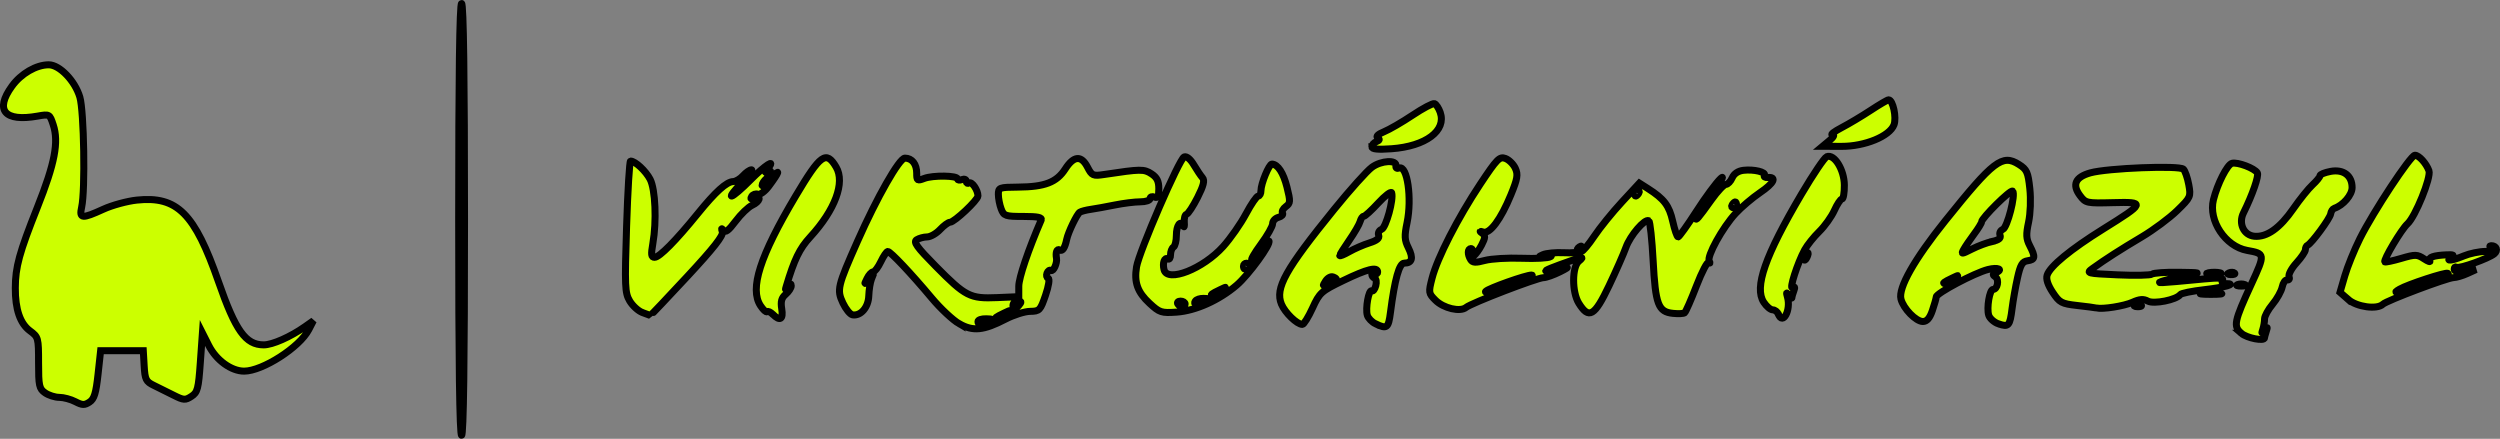 <?xml version="1.0" encoding="UTF-8" standalone="no"?>
<!-- Created with Inkscape (http://www.inkscape.org/) -->

<svg
   width="183.006mm"
   height="32.121mm"
   viewBox="0 0 183.006 32.121"
   version="1.1"
   id="svg837"
   inkscape:version="1.2 (dc2aedaf03, 2022-05-15)"
   sodipodi:docname="va-logo.svg"
   xmlns:inkscape="http://www.inkscape.org/namespaces/inkscape"
   xmlns:sodipodi="http://sodipodi.sourceforge.net/DTD/sodipodi-0.dtd"
   xmlns="http://www.w3.org/2000/svg"
   xmlns:svg="http://www.w3.org/2000/svg">
  <rect x="0" y="0" width="183.006" height="32.121" fill="#808080" stroke="none"/>
  <sodipodi:namedview
     id="namedview839"
     pagecolor="#505050"
     bordercolor="#eeeeee"
     borderopacity="1"
     inkscape:showpageshadow="0"
     inkscape:pageopacity="0"
     inkscape:pagecheckerboard="0"
     inkscape:deskcolor="#505050"
     inkscape:document-units="mm"
     showgrid="false"
     inkscape:zoom="0.76791526"
     inkscape:cx="366.5769"
     inkscape:cy="561.25984"
     inkscape:window-width="1920"
     inkscape:window-height="1017"
     inkscape:window-x="1192"
     inkscape:window-y="750"
     inkscape:window-maximized="1"
     inkscape:current-layer="layer1" />
  <defs
     id="defs834" />
  <g
     inkscape:label="Vrstva 1"
     inkscape:groupmode="layer"
     id="layer1"
     transform="translate(-12.459,-10.052)">
    <path
       style="fill:#ccff00;stroke:#000000;stroke-width:0.514;stroke-dasharray:none;stroke-opacity:1"
       d="m 46.035,26.113 c 0,-10.393 0.073,-15.804 0.214,-15.804 0.14,0 0.214,5.41 0.214,15.804 0,10.393 -0.073,15.804 -0.214,15.804 -0.14,0 -0.214,-5.41 -0.214,-15.804 z M 17.975,39.455 c -0.333,-0.173 -0.862,-0.315 -1.175,-0.315 -0.313,0 -0.782,-0.15 -1.043,-0.332 -0.429,-0.301 -0.475,-0.512 -0.475,-2.202 0,-1.823 -0.016,-1.881 -0.63,-2.336 -0.723,-0.535 -1.078,-1.573 -1.072,-3.138 0.006,-1.537 0.286,-2.56 1.619,-5.914 1.276,-3.211 1.574,-4.763 1.156,-6.03 -0.26,-0.787 -0.269,-0.792 -1.148,-0.636 -2.419,0.429 -3.151,-0.429 -1.872,-2.194 0.666,-0.919 1.776,-1.563 2.695,-1.563 0.789,0 1.919,1.175 2.273,2.362 0.307,1.03 0.404,6.841 0.135,8.049 -0.192,0.863 0.01,0.883 1.589,0.161 0.641,-0.293 1.743,-0.594 2.45,-0.668 2.956,-0.309 4.233,0.967 5.974,5.968 1.254,3.603 1.989,4.63 3.313,4.63 0.638,0 1.953,-0.582 3.027,-1.338 l 0.608,-0.428 -0.336,0.651 c -0.667,1.291 -3.39,3.038 -4.734,3.038 -0.942,0 -2.041,-0.799 -2.588,-1.88 L 27.277,34.423 27.124,36.582 c -0.137,1.936 -0.204,2.192 -0.65,2.484 -0.451,0.296 -0.57,0.288 -1.306,-0.083 -0.445,-0.225 -1.098,-0.548 -1.451,-0.72 -0.574,-0.279 -0.647,-0.427 -0.705,-1.426 l -0.065,-1.114 H 21.386 19.825 l -0.19,1.738 c -0.15,1.379 -0.279,1.797 -0.622,2.023 -0.364,0.24 -0.529,0.235 -1.039,-0.029 z M 176.53,34.449 c -0.6,-0.52 -0.533,-0.845 0.745,-3.623 1.007,-2.19 1.005,-2.203 -0.325,-2.444 -1.589,-0.289 -2.845,-2.181 -2.462,-3.708 0.294,-1.172 1.01,-2.579 1.359,-2.668 0.413,-0.106 1.645,0.358 1.855,0.698 0.128,0.208 -0.354,1.6 -1.016,2.935 -0.384,0.775 0.02,1.636 0.802,1.707 0.911,0.083 1.86,-0.59 2.85,-2.02 0.473,-0.683 1.105,-1.468 1.405,-1.745 0.3,-0.277 0.546,-0.578 0.546,-0.67 0,-0.092 0.346,-0.232 0.769,-0.312 0.942,-0.177 1.58,0.301 1.58,1.182 0,0.541 -0.654,1.304 -1.304,1.52 -0.118,0.039 -0.237,0.222 -0.264,0.406 -0.05,0.339 -1.392,2.162 -1.688,2.292 -0.089,0.039 -0.162,0.186 -0.162,0.326 0,0.14 -0.294,0.577 -0.653,0.97 -0.359,0.393 -0.603,0.846 -0.542,1.006 0.061,0.16 2.1e-4,0.268 -0.136,0.24 -0.136,-0.028 -0.301,0.203 -0.366,0.514 -0.065,0.311 -0.383,0.882 -0.706,1.269 -0.323,0.387 -0.587,0.87 -0.587,1.073 0,0.203 -0.057,0.545 -0.127,0.76 -0.108,0.334 -0.09,0.344 0.127,0.071 0.217,-0.273 0.235,-0.263 0.127,0.071 -0.07,0.215 -0.127,0.431 -0.127,0.481 0,0.276 -1.29,0.025 -1.701,-0.331 z m -93.855,-0.697 c -0.462,-0.267 -1.364,-1.109 -2.003,-1.873 -1.518,-1.813 -3.032,-3.417 -3.224,-3.417 -0.084,0 -0.314,0.336 -0.51,0.747 -0.196,0.411 -0.451,0.747 -0.566,0.747 -0.115,0 -0.314,0.216 -0.442,0.481 -0.229,0.473 -0.227,0.474 0.128,0.053 l 0.361,-0.427 -0.168,0.427 c -0.092,0.235 -0.18,0.785 -0.195,1.223 -0.028,0.835 -0.587,1.486 -1.19,1.387 -0.176,-0.029 -0.493,-0.42 -0.705,-0.869 -0.453,-0.963 -0.393,-1.219 1.07,-4.517 1.431,-3.227 3.061,-6.087 3.47,-6.087 0.522,0 0.863,0.437 0.863,1.105 0,0.549 0.041,0.577 0.551,0.383 0.641,-0.244 2.439,-0.218 2.439,0.034 0,0.095 0.144,0.117 0.32,0.049 0.176,-0.068 0.32,-0.011 0.32,0.126 0,0.137 0.091,0.193 0.203,0.124 0.207,-0.128 0.651,0.52 0.651,0.949 0,0.293 -1.73,1.921 -2.045,1.925 -0.126,0.002 -0.455,0.243 -0.731,0.537 -0.276,0.294 -0.701,0.535 -0.945,0.537 -0.244,0.002 -0.587,0.095 -0.764,0.207 -0.259,0.165 0.006,0.534 1.388,1.934 2.195,2.224 2.513,2.386 4.501,2.301 l 1.584,-0.068 5.14e-4,-0.764 c 5.14e-4,-0.611 0.697,-2.669 1.639,-4.842 0.086,-0.198 -0.248,-0.267 -1.301,-0.267 -1.324,0 -1.43,-0.036 -1.625,-0.548 -0.115,-0.301 -0.208,-0.782 -0.208,-1.068 0,-0.498 0.06,-0.521 1.442,-0.532 1.958,-0.016 2.82,-0.347 3.451,-1.323 0.632,-0.977 1.175,-1.022 1.634,-0.135 0.324,0.626 0.398,0.658 1.233,0.532 2.659,-0.401 2.901,-0.404 3.445,-0.048 0.405,0.266 0.541,0.538 0.541,1.09 0,0.566 -0.074,0.708 -0.32,0.613 -0.176,-0.068 -0.32,-0.017 -0.32,0.113 0,0.13 -0.323,0.236 -0.718,0.236 -0.395,0 -1.236,0.105 -1.869,0.233 -0.633,0.128 -1.422,0.271 -1.754,0.318 -0.332,0.047 -0.694,0.141 -0.804,0.209 -0.203,0.125 -0.848,1.462 -0.956,1.98 -0.132,0.635 -0.314,0.911 -0.517,0.785 -0.198,-0.123 -0.311,0.172 -0.233,0.608 0.063,0.352 -0.228,0.997 -0.402,0.89 -0.097,-0.06 -0.229,0.029 -0.293,0.197 -0.064,0.168 -0.024,0.336 0.089,0.374 0.118,0.039 0.036,0.568 -0.195,1.242 -0.379,1.109 -0.441,1.174 -1.126,1.182 -0.399,0.005 -1.211,0.262 -1.805,0.57 -1.608,0.835 -2.388,0.911 -3.391,0.333 z m 2.122,-0.164 c 0.378,-0.163 0.36,-0.185 -0.16,-0.199 -0.323,-0.008 -0.587,0.081 -0.587,0.199 0,0.251 0.164,0.251 0.747,0 z m 1.294,-0.546 c 0.391,-0.313 0.384,-0.318 -0.119,-0.078 -0.654,0.311 -0.775,0.41 -0.504,0.41 0.115,0 0.395,-0.149 0.623,-0.332 z m 0.948,-0.629 c 0.218,-0.262 0.203,-0.32 -0.081,-0.32 -0.191,0 -0.346,0.144 -0.346,0.32 0,0.176 0.036,0.32 0.081,0.32 0.044,0 0.2,-0.144 0.346,-0.32 z m 26.113,1.343 c -0.262,-0.126 -0.531,-0.404 -0.599,-0.617 -0.156,-0.492 0.105,-1.931 0.326,-1.795 0.091,0.056 0.222,-0.113 0.291,-0.376 0.069,-0.263 0.032,-0.51 -0.083,-0.549 -0.114,-0.039 -0.208,-0.165 -0.208,-0.28 0,-0.115 0.096,-0.149 0.214,-0.076 0.117,0.073 0.214,0.03 0.214,-0.094 0,-0.417 -0.757,-0.232 -2.496,0.608 -1.643,0.794 -1.752,0.892 -2.273,2.029 -0.301,0.657 -0.635,1.194 -0.743,1.194 -0.39,0 -1.27,-0.853 -1.531,-1.484 -0.481,-1.162 0.277,-2.524 3.876,-6.96 1.147,-1.414 2.381,-2.79 2.743,-3.057 0.685,-0.506 1.855,-0.568 1.762,-0.093 -0.028,0.143 0.08,0.209 0.239,0.148 0.591,-0.227 0.945,2.22 0.577,3.989 -0.205,0.988 -0.19,1.282 0.097,1.856 0.374,0.75 0.275,1.115 -0.304,1.115 -0.369,0 -0.694,1.163 -1.01,3.607 -0.149,1.155 -0.256,1.237 -1.092,0.833 z m -2.879,-3.268 c 0.034,-0.028 -0.069,-0.102 -0.229,-0.163 -0.16,-0.062 -0.409,0.077 -0.553,0.307 -0.243,0.389 -0.227,0.401 0.229,0.163 0.27,-0.14 0.518,-0.278 0.553,-0.307 z m 2.435,-2.656 c 0.543,-0.172 0.753,-0.345 0.672,-0.556 -0.065,-0.168 0.032,-0.363 0.214,-0.433 0.323,-0.124 0.895,-2.203 0.737,-2.679 -0.042,-0.126 -0.483,0.211 -0.98,0.75 -0.497,0.539 -0.974,0.975 -1.061,0.969 -0.087,-0.006 -0.206,0.164 -0.265,0.377 -0.059,0.213 -0.419,0.837 -0.801,1.386 -0.382,0.549 -0.694,1.05 -0.694,1.113 0,0.063 0.312,-0.064 0.694,-0.282 0.382,-0.218 1.049,-0.509 1.483,-0.646 z m 46.044,5.928 c -0.318,-0.111 -0.639,-0.395 -0.714,-0.633 -0.165,-0.521 0.065,-1.889 0.318,-1.889 0.322,0 0.463,-0.707 0.181,-0.907 -0.217,-0.153 -0.219,-0.216 -0.007,-0.302 0.618,-0.251 0.201,-0.438 -0.551,-0.247 -0.983,0.25 -3.77,1.727 -3.783,2.005 -0.005,0.109 -0.133,0.558 -0.283,0.999 -0.192,0.562 -0.4,0.801 -0.695,0.801 -0.507,0 -1.43,-0.946 -1.605,-1.647 -0.204,-0.813 0.98,-2.906 3.239,-5.721 3.541,-4.414 4.177,-4.901 5.393,-4.131 0.586,0.371 0.672,0.562 0.802,1.771 0.084,0.782 0.045,1.82 -0.091,2.456 -0.193,0.901 -0.178,1.213 0.084,1.72 0.432,0.835 0.405,1.026 -0.156,1.106 -0.387,0.055 -0.525,0.288 -0.738,1.243 -0.144,0.646 -0.322,1.655 -0.396,2.242 -0.161,1.287 -0.254,1.392 -0.996,1.133 z m -3.254,-3.281 c 0.391,-0.313 0.384,-0.318 -0.119,-0.078 -0.654,0.311 -0.775,0.41 -0.504,0.41 0.115,0 0.395,-0.149 0.623,-0.332 z m 2.805,-2.753 c 0.47,-0.101 0.646,-0.242 0.565,-0.451 -0.064,-0.167 0.025,-0.359 0.199,-0.426 0.332,-0.128 0.959,-2.567 0.721,-2.805 -0.141,-0.141 -2.274,1.972 -2.274,2.253 0,0.088 -0.247,0.491 -0.549,0.895 -0.302,0.405 -0.645,0.909 -0.761,1.121 -0.198,0.361 -0.16,0.359 0.603,-0.027 0.448,-0.227 1.121,-0.479 1.496,-0.559 z m -89.27,5.338 c -0.171,-0.171 -0.362,-0.258 -0.425,-0.195 -0.063,0.063 -0.279,-0.135 -0.479,-0.441 -0.811,-1.238 -0.05,-3.614 2.572,-8.022 1.825,-3.07 2.233,-3.362 2.966,-2.122 0.668,1.131 -0.075,3.132 -1.902,5.121 -0.781,0.85 -1.159,1.63 -1.754,3.62 -0.085,0.285 -0.07,0.285 0.135,0 0.159,-0.221 0.231,-0.237 0.234,-0.051 0.002,0.148 -0.181,0.426 -0.405,0.619 -0.308,0.263 -0.38,0.527 -0.292,1.066 0.125,0.772 -0.124,0.928 -0.647,0.406 z m 73.609,-0.01 c -0.068,-0.176 -0.255,-0.32 -0.415,-0.32 -0.161,0 -0.457,-0.25 -0.657,-0.556 -0.713,-1.089 0.085,-3.375 2.768,-7.926 0.846,-1.435 1.676,-2.664 1.844,-2.731 0.553,-0.22 1.28,0.955 1.288,2.084 0.005,0.558 -0.074,1.014 -0.173,1.014 -0.1,0 -0.351,0.376 -0.558,0.835 -0.207,0.459 -0.705,1.156 -1.106,1.548 -0.401,0.392 -0.881,0.993 -1.067,1.335 -0.53,0.974 -1.158,2.935 -0.887,2.767 0.16,-0.099 0.193,-0.024 0.098,0.224 -0.079,0.205 -0.145,0.437 -0.146,0.516 -0.001,0.078 -0.104,-0.002 -0.228,-0.178 -0.178,-0.254 -0.197,-0.224 -0.095,0.142 0.264,0.943 -0.344,2.082 -0.665,1.246 z M 59.48,32.927 c -0.299,-0.11 -0.715,-0.491 -0.926,-0.847 -0.35,-0.593 -0.369,-1.051 -0.228,-5.443 0.085,-2.637 0.216,-4.795 0.291,-4.795 0.338,0 1.119,0.727 1.432,1.333 0.386,0.746 0.485,3.071 0.2,4.7 -0.143,0.819 -0.119,1.014 0.127,1.014 0.352,0 1.554,-1.217 3.164,-3.203 1.296,-1.599 2.105,-2.331 2.59,-2.342 0.187,-0.004 0.515,-0.2 0.727,-0.435 0.213,-0.235 0.488,-0.427 0.611,-0.427 0.124,0 -0.2,0.432 -0.718,0.961 -0.519,0.529 -0.848,0.961 -0.731,0.961 0.117,0 0.734,-0.529 1.372,-1.175 1.075,-1.089 1.924,-1.639 1.254,-0.813 -0.199,0.246 -0.208,0.31 -0.026,0.201 0.377,-0.226 0.333,0.185 -0.053,0.506 -0.176,0.146 -0.32,0.371 -0.32,0.499 0,0.128 0.295,-0.1 0.655,-0.507 0.724,-0.817 0.623,-0.481 -0.175,0.583 -0.281,0.375 -0.639,0.632 -0.794,0.573 -0.156,-0.06 -0.357,0.01 -0.447,0.156 -0.114,0.184 -0.056,0.223 0.192,0.128 0.558,-0.214 0.415,0.259 -0.157,0.52 -0.282,0.128 -0.829,0.655 -1.215,1.171 -0.513,0.684 -0.754,0.865 -0.896,0.669 -0.135,-0.187 -0.157,-0.154 -0.073,0.106 0.087,0.269 -0.63,1.183 -2.556,3.257 -1.472,1.585 -2.694,2.875 -2.716,2.866 -0.022,-0.009 -0.285,-0.107 -0.583,-0.217 z m 75.447,0.064 c -1.083,-0.111 -1.283,-0.637 -1.454,-3.841 -0.083,-1.56 -0.226,-2.882 -0.317,-2.938 -0.286,-0.177 -1.363,1.076 -1.674,1.948 -0.164,0.46 -0.722,1.725 -1.239,2.812 -1.061,2.228 -1.473,2.467 -2.21,1.281 -0.513,-0.825 -0.507,-2.669 0.012,-3.09 0.466,-0.379 0.244,-0.336 -1.405,0.268 -1.088,0.399 -1.281,0.52 -0.731,0.46 0.411,-0.045 0.94,-0.146 1.175,-0.225 0.235,-0.079 0.043,0.048 -0.427,0.282 -0.47,0.234 -1.018,0.428 -1.218,0.431 -0.458,0.007 -5.278,1.861 -5.658,2.176 -0.426,0.354 -1.652,0.067 -2.243,-0.525 -0.507,-0.507 -0.516,-0.565 -0.248,-1.611 0.378,-1.475 1.882,-4.414 3.529,-6.892 1.227,-1.847 1.411,-2.034 1.841,-1.875 0.263,0.097 0.589,0.422 0.726,0.721 0.209,0.459 0.158,0.764 -0.331,1.954 -0.734,1.787 -1.537,2.867 -2.018,2.713 -0.275,-0.088 -0.291,-0.066 -0.071,0.091 0.238,0.17 0.229,0.317 -0.052,0.861 -0.374,0.724 -0.935,1.21 -0.705,0.611 0.075,-0.195 0.043,-0.355 -0.07,-0.355 -0.253,0 -0.264,0.433 -0.021,0.817 0.142,0.223 0.361,0.234 1.037,0.053 0.471,-0.127 1.683,-0.199 2.693,-0.16 1.01,0.039 1.959,-0.011 2.11,-0.113 0.168,-0.112 0.025,-0.138 -0.367,-0.065 -0.526,0.097 -0.56,0.082 -0.189,-0.083 0.249,-0.111 0.942,-0.176 1.54,-0.145 0.598,0.031 1.042,-0.019 0.986,-0.109 -0.056,-0.091 0.01,-0.235 0.148,-0.32 0.156,-0.097 0.193,-0.062 0.098,0.092 -0.084,0.136 -0.064,0.247 0.043,0.247 0.108,0 0.533,-0.505 0.945,-1.121 0.412,-0.617 1.324,-1.743 2.026,-2.502 l 1.276,-1.381 0.621,0.395 c 1.192,0.759 1.563,1.247 1.82,2.396 0.141,0.63 0.318,1.146 0.394,1.146 0.075,0 0.679,-0.843 1.341,-1.873 0.662,-1.03 1.461,-2.111 1.775,-2.403 0.314,-0.291 0.032,0.191 -0.628,1.071 -0.659,0.88 -1.199,1.692 -1.199,1.805 0,0.257 0.137,0.1 1.156,-1.323 0.442,-0.617 0.916,-1.121 1.054,-1.121 0.138,0 0.346,-0.216 0.462,-0.481 0.134,-0.305 0.435,-0.506 0.824,-0.551 0.775,-0.089 1.682,0.132 1.534,0.373 -0.062,0.101 0.044,0.17 0.235,0.154 0.7,-0.059 0.465,0.415 -0.546,1.1 -0.569,0.386 -1.381,1.076 -1.803,1.533 -0.952,1.029 -2.121,3.149 -1.925,3.491 0.08,0.14 0.065,0.181 -0.033,0.092 -0.098,-0.089 -0.503,0.68 -0.9,1.709 -0.397,1.029 -0.789,1.92 -0.871,1.981 -0.082,0.061 -0.462,0.079 -0.847,0.04 z m -11.404,-2.29 c 0.783,-0.274 1.258,-0.505 1.055,-0.514 -0.38,-0.016 -3.146,0.965 -3.357,1.191 -0.139,0.149 0.353,0.004 2.302,-0.678 z m 16.053,-5.655 c 0,-0.117 -0.042,-0.214 -0.094,-0.214 -0.052,0 -0.154,0.096 -0.226,0.214 -0.073,0.117 -0.03,0.214 0.094,0.214 0.124,0 0.226,-0.096 0.226,-0.214 z m -7.154,-0.854 c 0.073,-0.117 0.03,-0.214 -0.094,-0.214 -0.124,0 -0.226,0.096 -0.226,0.214 0,0.117 0.042,0.214 0.094,0.214 0.052,0 0.154,-0.096 0.226,-0.214 z m -35.812,8.063 c -0.884,-0.818 -1.139,-1.53 -0.954,-2.666 0.178,-1.095 3.132,-7.915 3.487,-8.051 0.178,-0.068 0.457,0.16 0.704,0.576 0.225,0.379 0.513,0.808 0.64,0.953 0.17,0.194 0.074,0.574 -0.361,1.435 -0.326,0.644 -0.689,1.199 -0.806,1.231 -0.117,0.033 -0.193,0.3 -0.169,0.594 0.025,0.294 -0.007,0.413 -0.072,0.266 -0.204,-0.469 -0.507,-0.053 -0.507,0.695 0,0.397 -0.096,0.782 -0.214,0.854 -0.117,0.073 -0.214,0.324 -0.214,0.559 0,0.235 -0.088,0.373 -0.195,0.306 -0.247,-0.153 -0.406,0.299 -0.279,0.79 0.25,0.963 2.856,-0.062 4.333,-1.705 0.532,-0.592 1.28,-1.663 1.663,-2.382 0.383,-0.718 0.787,-1.306 0.897,-1.306 0.111,0 0.201,-0.18 0.201,-0.401 0,-0.511 0.596,-1.95 0.804,-1.941 0.431,0.019 0.837,0.64 1.099,1.684 0.264,1.053 0.257,1.181 -0.08,1.427 -0.204,0.149 -0.314,0.362 -0.245,0.474 0.069,0.112 -0.065,0.253 -0.299,0.315 -0.234,0.061 -0.425,0.268 -0.425,0.461 0,0.192 -0.387,0.874 -0.861,1.515 -0.474,0.641 -0.77,1.165 -0.658,1.165 0.112,0 0.414,-0.341 0.672,-0.759 0.258,-0.417 0.515,-0.712 0.572,-0.655 0.193,0.193 -1.473,2.483 -2.357,3.239 -1.29,1.104 -3.012,1.877 -4.397,1.972 -1.113,0.077 -1.246,0.033 -1.98,-0.646 z m 2.603,0.052 c 0,-0.117 -0.15,-0.214 -0.333,-0.214 -0.183,0 -0.274,0.096 -0.201,0.214 0.073,0.117 0.222,0.214 0.333,0.214 0.111,0 0.201,-0.096 0.201,-0.214 z m 1.388,-0.214 c 0.412,-0.177 0.41,-0.184 -0.041,-0.199 -0.257,-0.008 -0.527,0.081 -0.6,0.199 -0.156,0.253 0.053,0.253 0.641,0 z m 1.294,-0.759 c 0.391,-0.313 0.384,-0.318 -0.119,-0.078 -0.654,0.311 -0.775,0.41 -0.504,0.41 0.115,0 0.395,-0.149 0.623,-0.332 z m 1.909,-1.804 c 0.072,-0.117 0.03,-0.214 -0.094,-0.214 -0.124,0 -0.226,0.096 -0.226,0.214 0,0.117 0.042,0.214 0.094,0.214 0.052,0 0.154,-0.096 0.226,-0.214 z m 62.107,3.064 c -0.095,-0.023 -0.729,-0.104 -1.409,-0.181 -1.135,-0.128 -1.28,-0.207 -1.781,-0.963 -0.357,-0.54 -0.498,-0.973 -0.407,-1.257 0.206,-0.648 1.716,-1.89 4.11,-3.38 3.08,-1.917 3.107,-1.991 0.699,-1.927 -1.911,0.051 -1.989,0.034 -2.397,-0.509 -0.602,-0.802 -0.351,-1.362 0.751,-1.672 1.246,-0.35 6.524,-0.558 6.814,-0.268 0.124,0.124 0.299,0.633 0.391,1.132 0.161,0.883 0.139,0.933 -0.852,1.899 -0.56,0.545 -1.72,1.408 -2.577,1.918 -1.586,0.942 -2.678,1.643 -3.601,2.308 -0.502,0.362 -0.461,0.373 1.815,0.477 1.281,0.059 2.42,0.035 2.532,-0.053 0.111,-0.088 0.977,-0.149 1.922,-0.135 1.708,0.025 1.713,0.026 0.651,0.223 -0.587,0.109 -1.356,0.286 -1.708,0.394 -0.682,0.209 -0.55,0.203 2.966,-0.131 1.071,-0.102 1.431,-0.074 1.322,0.102 -0.089,0.144 -5.2e-4,0.242 0.219,0.242 0.913,0 -0.044,0.275 -1.541,0.443 -0.909,0.102 -1.708,0.265 -1.775,0.362 -0.265,0.38 -1.923,0.713 -2.367,0.476 -0.323,-0.173 -0.603,-0.152 -1.122,0.083 -0.617,0.28 -2.195,0.529 -2.654,0.419 z m 2.883,-0.22 c 0.154,-0.062 0.338,-0.054 0.409,0.017 0.071,0.071 -0.055,0.121 -0.28,0.112 -0.249,-0.01 -0.299,-0.061 -0.129,-0.129 z m 15.562,-0.397 -0.602,-0.529 0.353,-1.213 c 0.194,-0.667 0.691,-1.891 1.105,-2.721 0.982,-1.968 3.708,-6.099 4.025,-6.099 0.296,0 0.835,0.597 1.028,1.137 0.171,0.481 -0.997,3.364 -1.575,3.887 -0.439,0.397 -1.782,2.655 -1.655,2.782 0.041,0.041 0.58,-0.073 1.198,-0.254 1.032,-0.303 1.167,-0.3 1.674,0.032 0.303,0.199 0.49,0.262 0.415,0.141 -0.151,-0.244 0.287,-0.396 1.258,-0.435 0.488,-0.02 0.564,0.024 0.32,0.182 -0.488,0.317 0.067,0.254 0.928,-0.106 0.422,-0.176 1.13,-0.322 1.574,-0.324 0.6,-0.002 0.725,-0.057 0.487,-0.21 -0.192,-0.124 -0.219,-0.208 -0.066,-0.21 0.388,-0.005 0.521,0.349 0.224,0.594 -0.416,0.344 -2.553,1.107 -2.754,0.984 -0.099,-0.061 -0.18,0.003 -0.18,0.143 0,0.172 0.26,0.217 0.801,0.14 l 0.801,-0.115 -0.641,0.291 c -0.352,0.16 -0.808,0.295 -1.012,0.3 -0.466,0.012 -4.896,1.681 -5.17,1.948 -0.419,0.407 -1.91,0.203 -2.535,-0.346 z m 5.209,-1.06 c 2.171,-0.733 2.194,-0.743 2.079,-0.857 -0.114,-0.114 -2.933,0.811 -3.527,1.157 -0.598,0.348 -0.266,0.279 1.448,-0.299 z m -15.869,0.594 c 0.384,-0.048 0.961,-0.047 1.281,0.002 0.321,0.049 0.006,0.088 -0.698,0.086 -0.705,-0.002 -0.967,-0.041 -0.583,-0.089 z m 2.559,-0.627 c 0.147,-0.059 0.387,-0.059 0.534,0 0.147,0.059 0.027,0.108 -0.267,0.108 -0.294,0 -0.414,-0.048 -0.267,-0.108 z m -2.133,-0.864 c 0.266,-0.051 0.65,-0.049 0.854,0.004 0.204,0.053 -0.013,0.095 -0.483,0.093 -0.47,-0.002 -0.637,-0.046 -0.371,-0.097 z m 1.506,0.005 c 0.154,-0.062 0.338,-0.054 0.409,0.017 0.071,0.071 -0.055,0.121 -0.28,0.112 -0.249,-0.01 -0.299,-0.061 -0.129,-0.129 z m -31.14,-1.123 c 0,-0.111 0.095,-0.26 0.211,-0.331 0.121,-0.075 0.157,0.011 0.084,0.201 -0.142,0.37 -0.295,0.438 -0.295,0.13 z m -31.607,-8.106 c 0,-0.137 0.152,-0.307 0.338,-0.379 0.235,-0.09 0.263,-0.176 0.092,-0.282 -0.151,-0.093 0.028,-0.264 0.463,-0.441 0.39,-0.159 1.329,-0.704 2.088,-1.21 0.758,-0.506 1.479,-0.887 1.602,-0.846 0.122,0.041 0.312,0.326 0.421,0.635 0.474,1.341 -1.058,2.488 -3.562,2.668 -1.014,0.073 -1.442,0.03 -1.442,-0.145 z m 33.5,-0.456 c 0.309,-0.257 0.392,-0.424 0.214,-0.43 -0.16,-0.006 0.142,-0.235 0.67,-0.511 0.529,-0.276 1.487,-0.848 2.131,-1.271 0.643,-0.424 1.235,-0.77 1.314,-0.77 0.315,0 0.594,1.302 0.393,1.832 -0.318,0.836 -2.133,1.582 -3.838,1.576 l -1.388,-0.005 z"
       id="path302"
       inkscape:export-filename="logo2.svg"
       inkscape:export-xdpi="96.8"
       inkscape:export-ydpi="96.8" />
  </g>
</svg>
